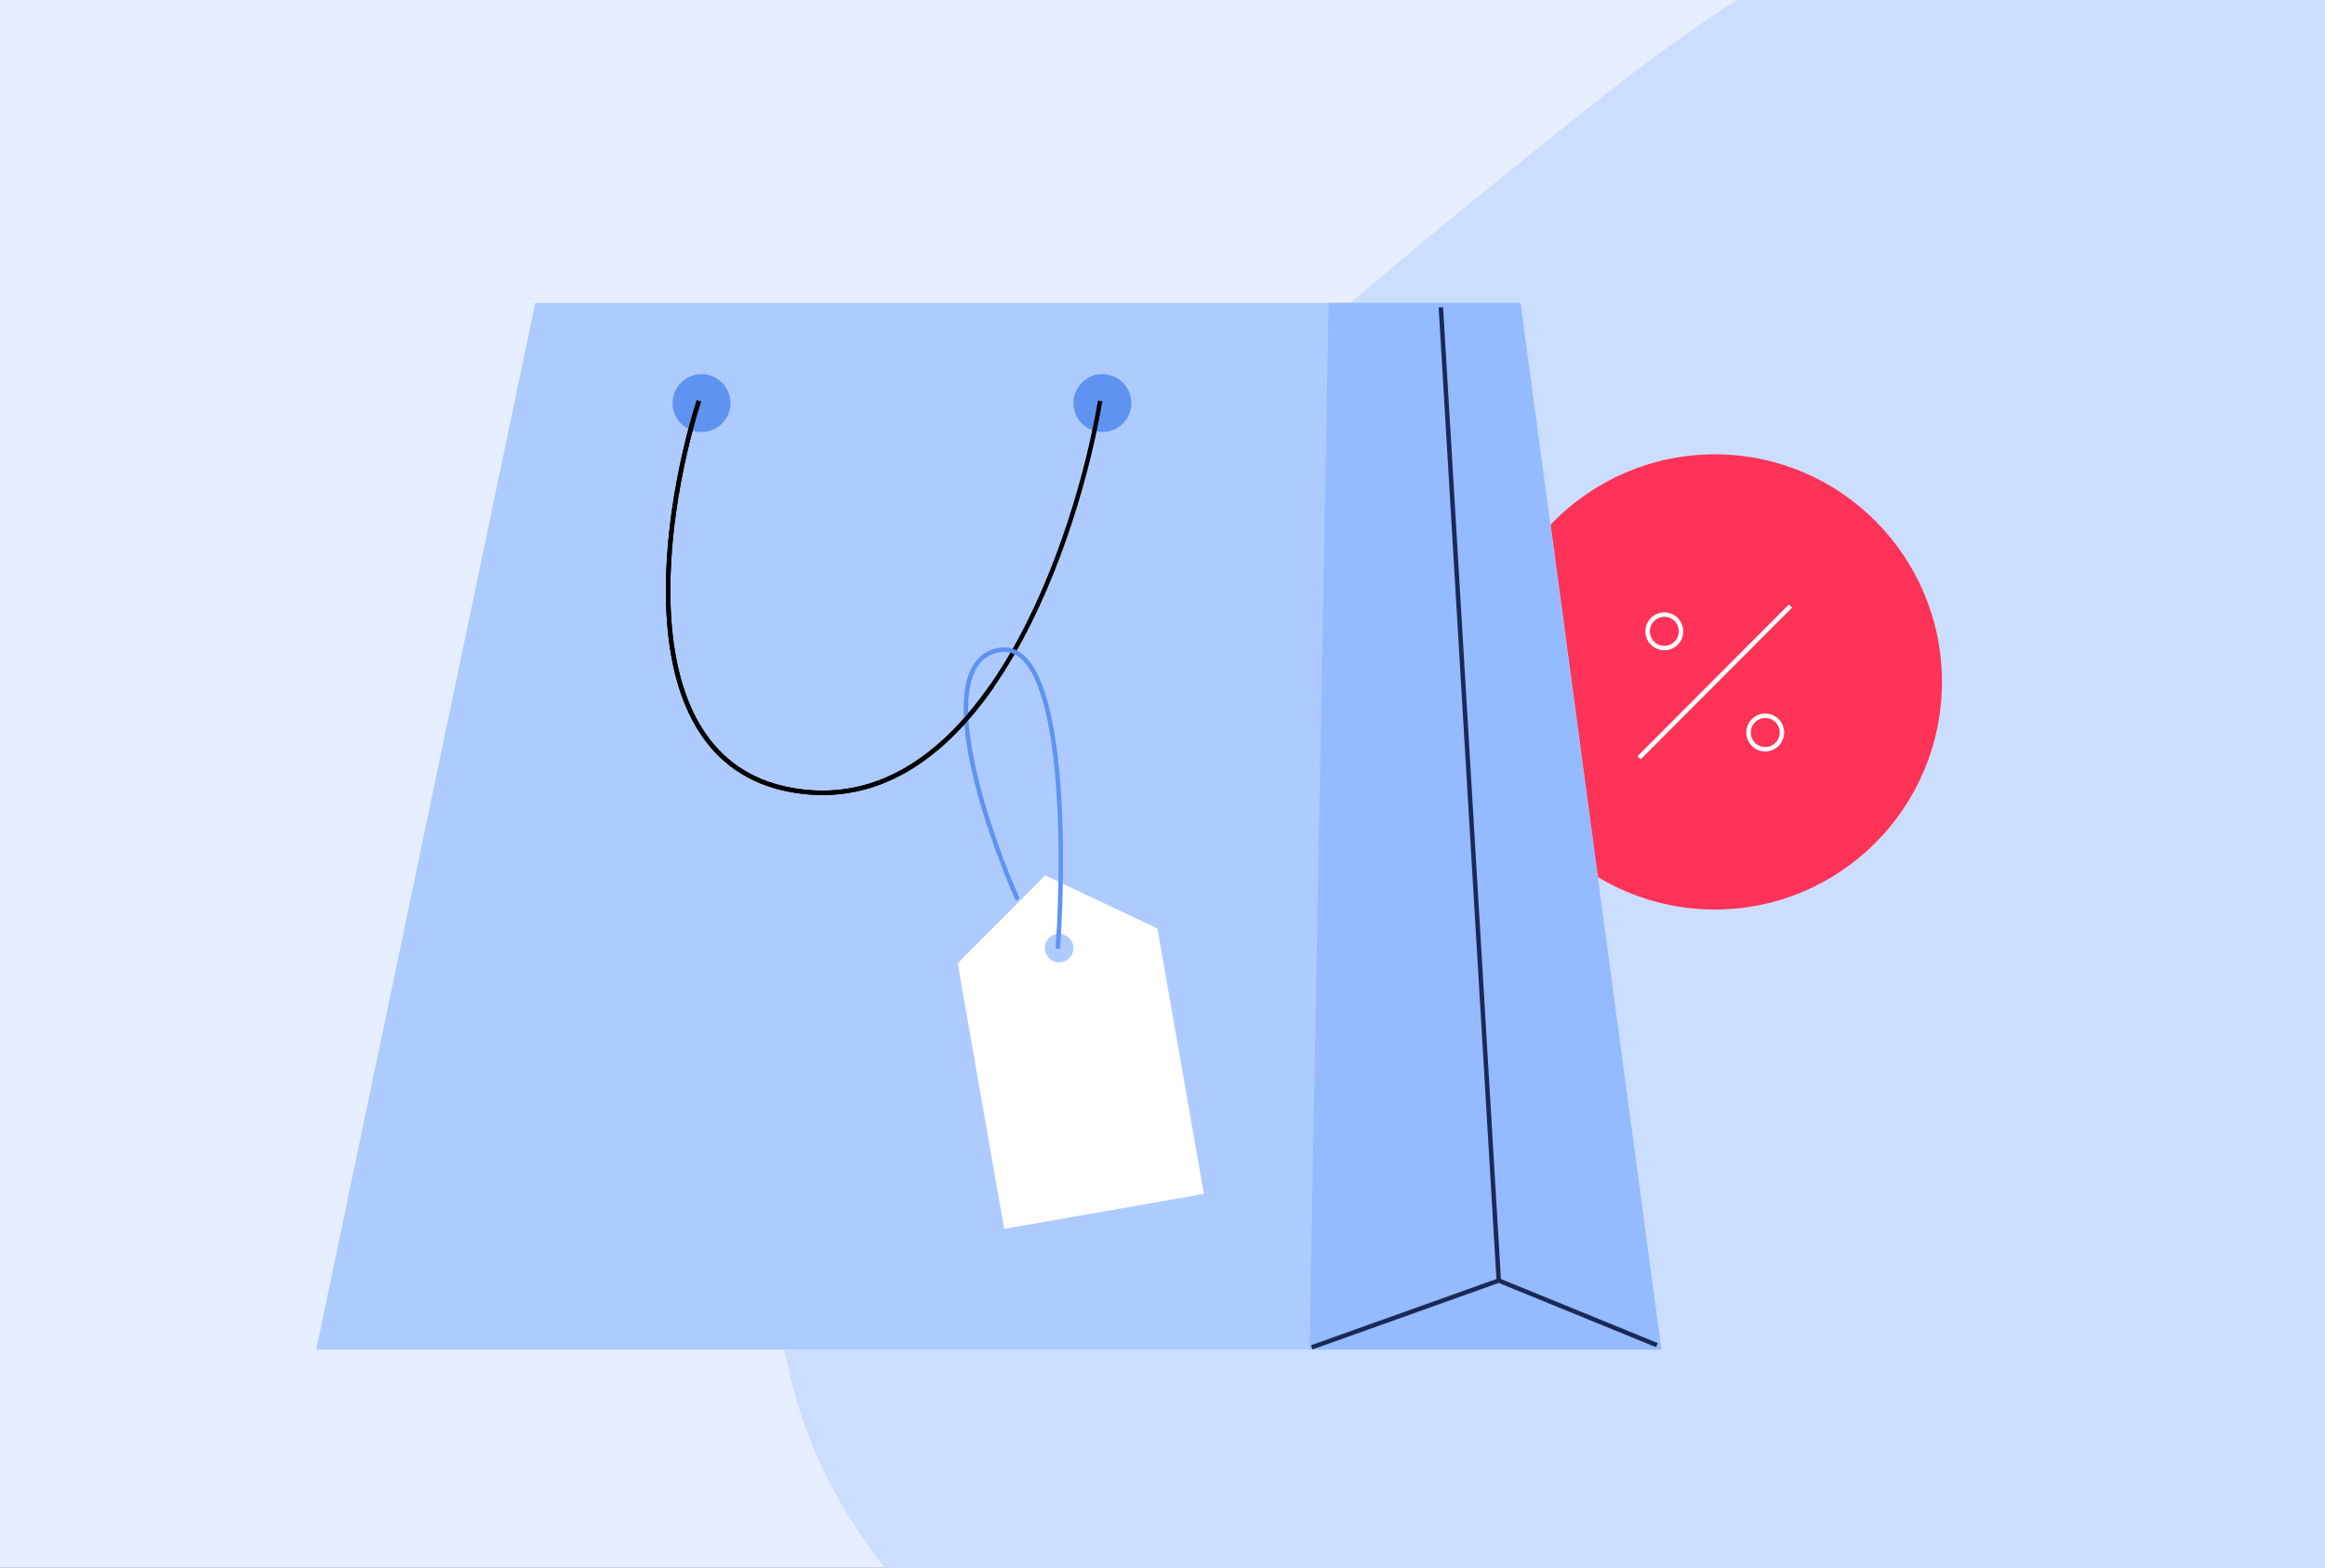 <svg width="522" height="352" viewBox="0 0 522 352" fill="none" xmlns="http://www.w3.org/2000/svg">
<rect x="0" y="0" width="522" height="352" fill="#333333" stroke="none"/>
<g clip-path="url(#clip0_2397_56342)">
<rect width="522" height="352" fill="#E6EFFF"/>
<path d="M556.268 39.187C544.206 16.058 528.829 -7.495 504.63 -18.97C484.566 -28.489 460.968 -28.217 439.857 -22.702C403.126 -13.117 373.085 10.803 344.218 34.099C272.989 91.593 197.777 155.25 178.069 243.321C171.931 270.73 171.808 300.347 183.332 326.717C202.785 371.247 250.889 398.246 297.79 415.893C352.437 436.46 415.727 428.891 472.697 420.125C560.886 406.564 603.706 370.121 609.115 287.851C614.682 203.228 596.508 116.351 556.264 39.198L556.268 39.187Z" fill="#CCDEFF"/>
<ellipse cx="385" cy="153.099" rx="51" ry="51.099" fill="#FF3257"/>
<path d="M402 136.065L368 170.131" stroke="white"/>
<path d="M377.422 141.744C377.422 143.82 375.742 145.502 373.672 145.502C371.602 145.502 369.922 143.82 369.922 141.744C369.922 139.667 371.602 137.985 373.672 137.985C375.742 137.985 377.422 139.667 377.422 141.744Z" fill="#FF3257" stroke="white"/>
<path d="M400.078 164.454C400.078 166.53 398.398 168.212 396.328 168.212C394.258 168.212 392.578 166.53 392.578 164.454C392.578 162.377 394.258 160.695 396.328 160.695C398.398 160.695 400.078 162.377 400.078 164.454Z" fill="#FF3257" stroke="white"/>
<path d="M341.464 68H120.175L71 303H373L341.464 68Z" fill="#AECBFF"/>
<path d="M341.293 68H298.299L294 303H373L341.293 68Z" fill="#94BAFF"/>
<circle cx="157.5" cy="90.5" r="6.5" fill="#5E93F2"/>
<circle cx="247.5" cy="90.5" r="6.5" fill="#5E93F2"/>
<path d="M156.907 90C148.147 117.668 140.711 173.969 181.039 177.825C221.368 181.681 241.817 120.882 247 90" stroke="black"/>
<path d="M323.5 69L336.5 287.5M336.5 287.5L294.5 302.5M336.5 287.5L372 302" stroke="#192A57"/>
<path fill-rule="evenodd" clip-rule="evenodd" d="M234.666 196.551L259.853 208.449L270.29 268.049L225.458 275.9L215.021 216.3L234.666 196.551ZM238.347 216.02C240.095 215.714 241.264 214.049 240.958 212.301C240.652 210.554 238.987 209.385 237.239 209.691C235.491 209.997 234.322 211.662 234.628 213.41C234.934 215.157 236.599 216.326 238.347 216.02Z" fill="white"/>
<path d="M237.496 213C239.163 189.333 238.796 142.8 223.996 146C209.196 149.2 220.83 184.666 228.496 202" stroke="#5E93F2"/>
<path d="M156.907 90C148.147 117.668 140.711 173.969 181.039 177.825C198.558 179.5 212.325 168.974 222.72 154" stroke="black"/>
</g>
<defs>
<clipPath id="clip0_2397_56342">
<rect width="522" height="352" fill="white"/>
</clipPath>
</defs>
</svg>
